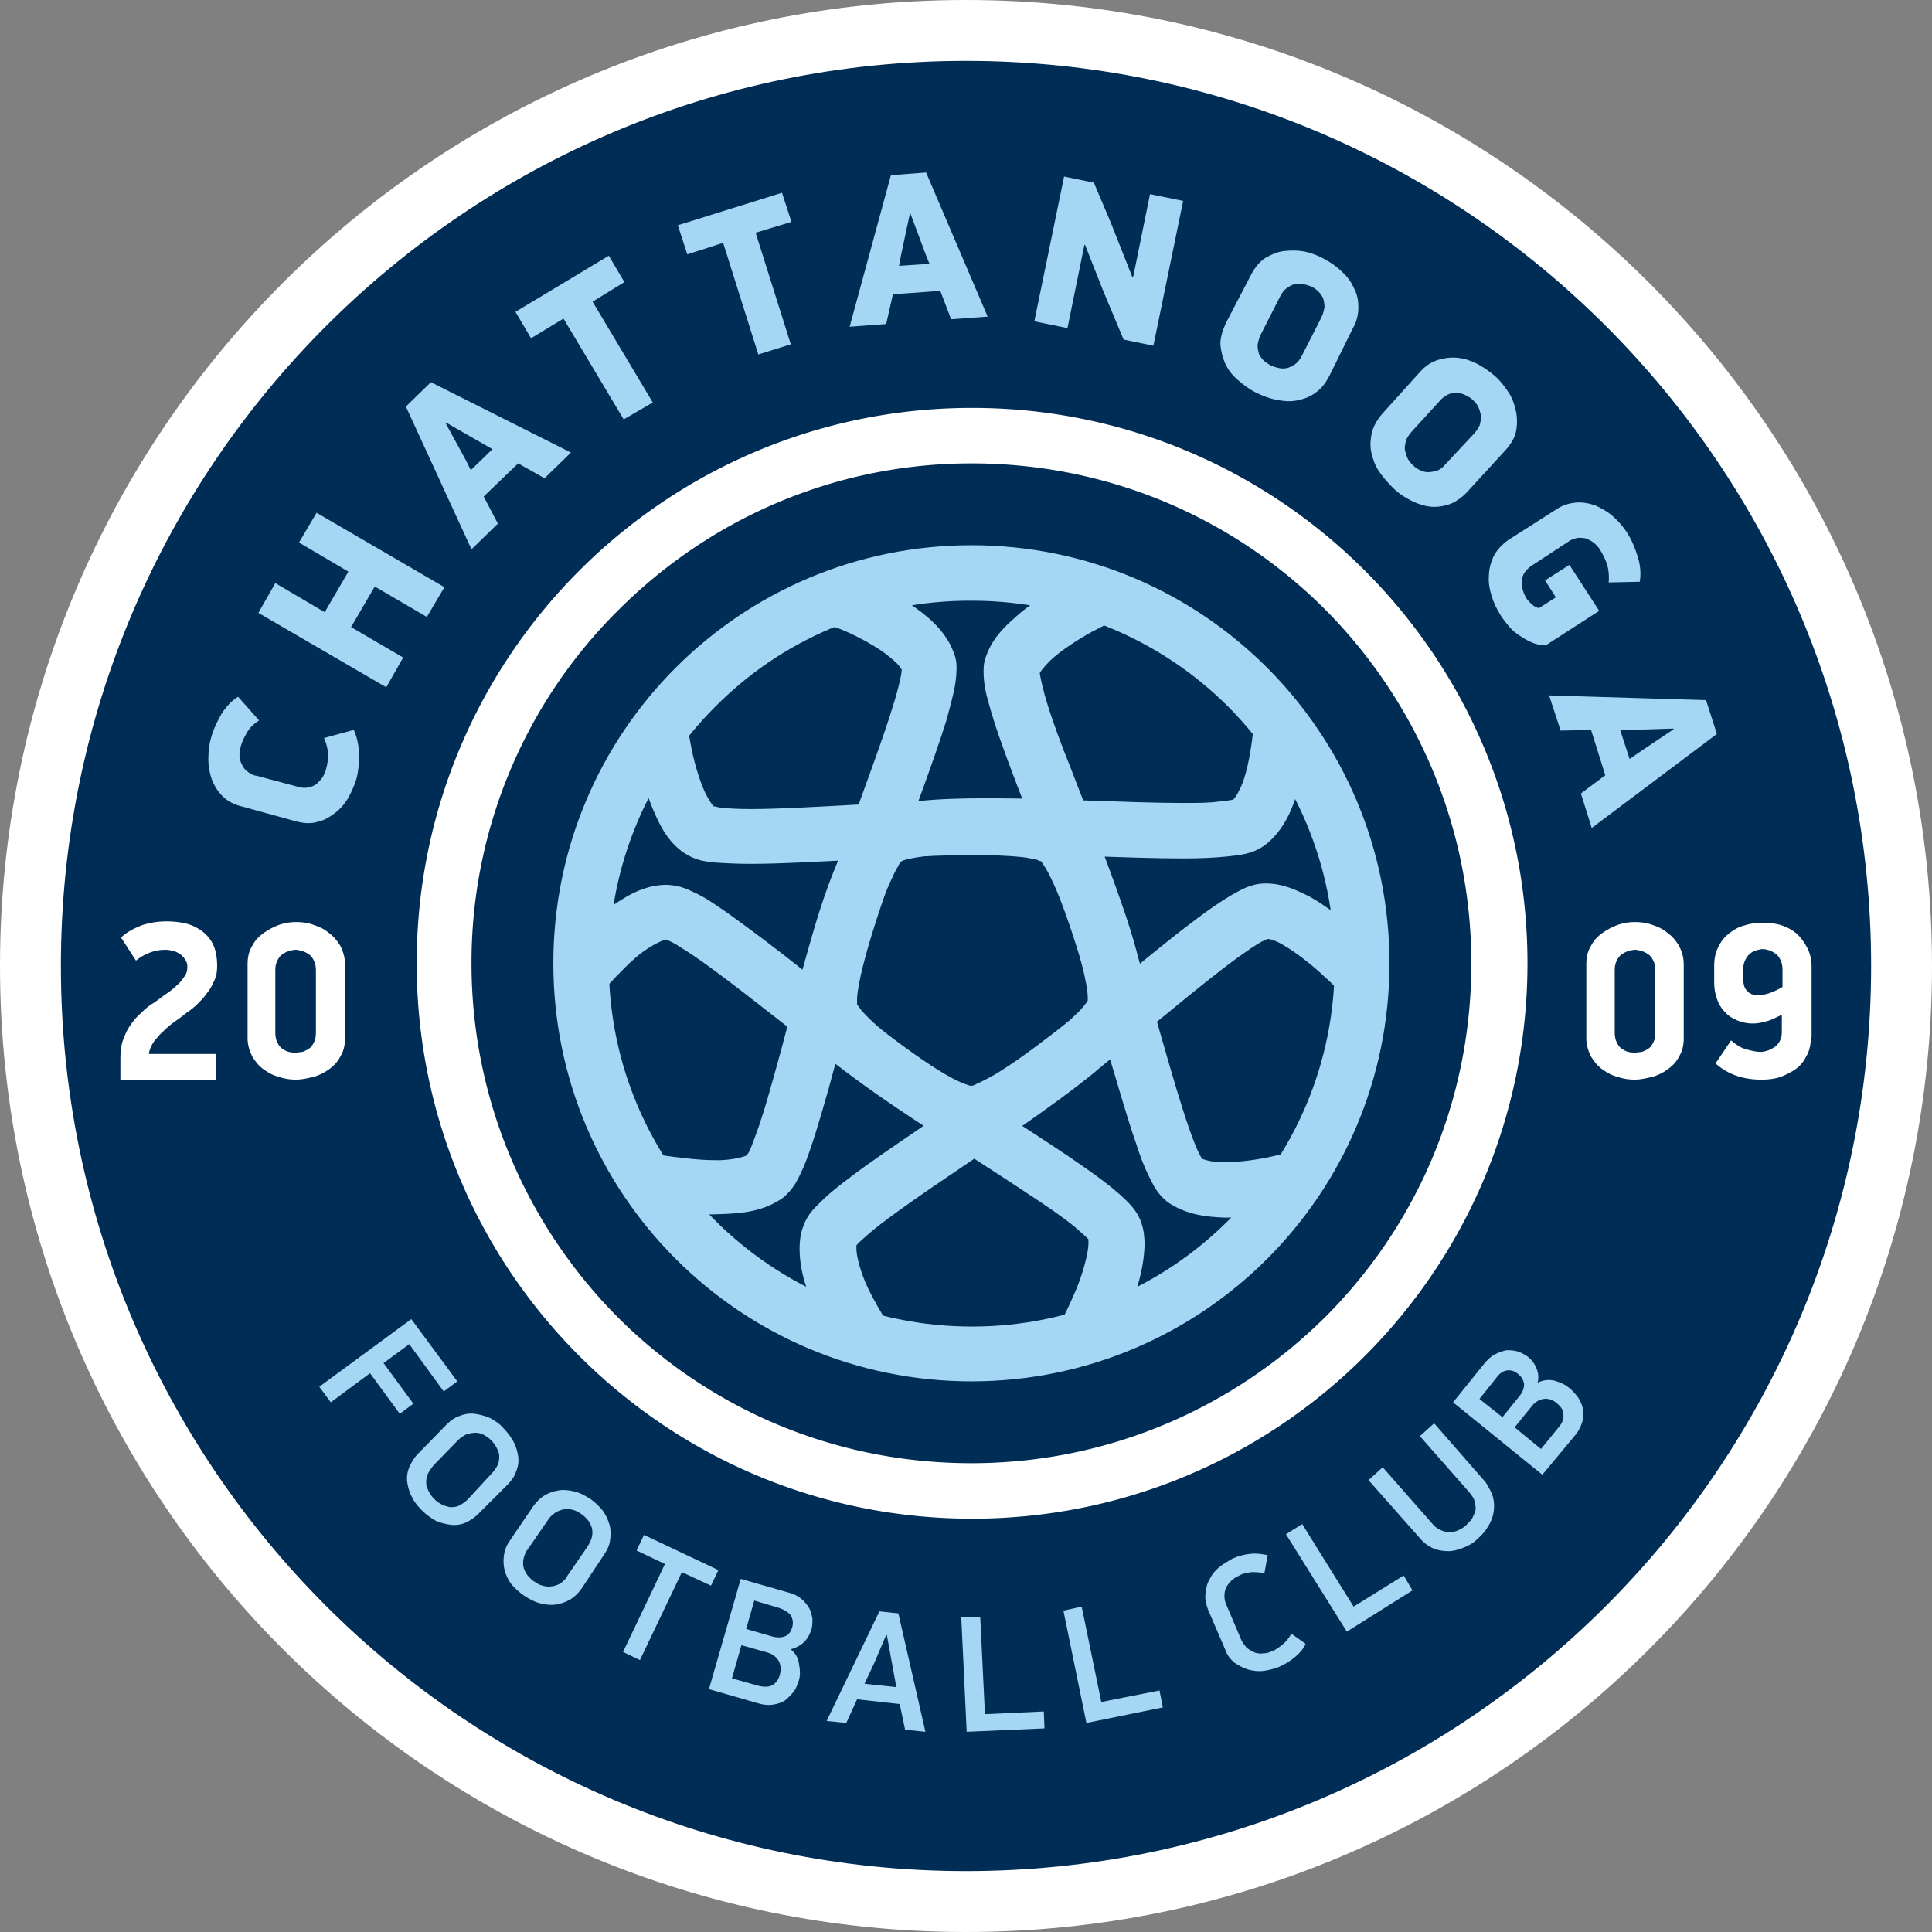 <svg xmlns="http://www.w3.org/2000/svg" viewBox="0 0 285.6 285.6"><rect x="0" y="0" width="285.6" height="285.6" fill="#808080" stroke="none"/><circle cx="142.8" cy="142.8" r="138.3" style="fill:#002d56"/><path d="M0 142.8C0 63.9 63.9 0 142.8 0s142.8 63.9 142.8 142.8-63.9 142.8-142.8 142.8S0 221.7 0 142.8zm48.2-94.6C24 72.4 9 105.8 9 142.8c0 37 15 70.4 39.2 94.6 24.2 24.2 57.7 39.2 94.6 39.2 37 0 70.4-15 94.6-39.2 24.2-24.2 39.2-57.7 39.2-94.6 0-37-15-70.4-39.2-94.6C213.2 24 179.8 9 142.8 9c-37 0-70.4 15-94.6 39.2z" style="fill:#fff"/><path d="M32.1 142.8c0 .8-.1 1.5-.4 2.1-.3.7-.6 1.3-1.1 1.9-.4.6-.9 1.1-1.4 1.6-.5.5-1 .9-1.6 1.3-.5.4-1 .8-1.6 1.2-.6.4-1.2.9-1.7 1.4-.6.5-1 1-1.5 1.6-.4.6-.7 1.2-.8 1.9h9.9v3.8H17.8v-3.3c0-.9.1-1.8.4-2.6.3-.8.6-1.5 1.1-2.2.5-.7 1-1.3 1.6-1.8.6-.6 1.2-1.1 1.9-1.5.6-.4 1.2-.9 1.8-1.3.6-.4 1.1-.8 1.6-1.3.5-.4.8-.9 1.1-1.3.3-.4.4-.9.4-1.4 0-.4-.1-.7-.3-1-.2-.3-.4-.6-.7-.8-.3-.2-.6-.4-1-.5-.4-.1-.8-.2-1.2-.2-.8 0-1.5.1-2.3.4-.8.3-1.5.7-2.1 1.2l-2.2-3.4c.8-.8 1.8-1.3 3-1.8 1.2-.4 2.4-.6 3.8-.6.9 0 1.8.1 2.7.3.9.2 1.7.6 2.4 1.1.7.5 1.3 1.2 1.7 2 .4.9.6 1.9.6 3.2zM51 153.5c0 1-.2 1.9-.7 2.7-.4.8-1 1.4-1.7 1.9s-1.5.9-2.3 1.1c-.9.2-1.7.4-2.5.4s-1.7-.1-2.5-.4c-.9-.2-1.6-.6-2.3-1.1-.7-.5-1.2-1.1-1.7-1.9-.4-.8-.7-1.7-.7-2.7v-11c0-1 .2-1.9.7-2.7.4-.8 1-1.4 1.7-1.9s1.5-.9 2.3-1.2c.9-.3 1.7-.4 2.5-.4s1.7.1 2.5.4c.9.3 1.6.6 2.3 1.2.7.5 1.2 1.1 1.7 1.9.4.8.7 1.7.7 2.7v11zm-4.3-10.1c0-.5-.1-1-.3-1.4-.2-.4-.4-.7-.7-.9-.3-.2-.6-.4-1-.5-.3-.1-.7-.2-1-.2-.3 0-.7.1-1 .2-.4.1-.7.3-1 .5-.3.2-.5.5-.7.9-.2.4-.3.8-.3 1.4v9.3c0 .5.1 1 .3 1.4.2.4.4.7.7.9.3.2.6.4 1 .5.4.1.7.1 1 .1.4 0 .7-.1 1-.1.3-.1.7-.3 1-.5.3-.2.5-.5.7-.9.2-.4.3-.8.3-1.4v-9.3zm202.2 10.1c0 1-.2 1.9-.7 2.7-.4.8-1 1.4-1.7 1.9s-1.5.9-2.3 1.1c-.9.2-1.7.4-2.5.4s-1.7-.1-2.5-.4c-.9-.2-1.6-.6-2.3-1.1-.7-.5-1.2-1.1-1.7-1.9-.4-.8-.7-1.7-.7-2.7v-11c0-1 .2-1.9.7-2.7.4-.8 1-1.4 1.7-1.9s1.5-.9 2.3-1.2c.9-.3 1.7-.4 2.5-.4s1.7.1 2.5.4c.9.3 1.6.6 2.3 1.2.7.5 1.2 1.1 1.7 1.9.4.8.7 1.7.7 2.7v11zm-4.2-10.1c0-.5-.1-1-.3-1.4-.2-.4-.4-.7-.7-.9-.3-.2-.6-.4-1-.5-.3-.1-.7-.2-1-.2-.3 0-.7.1-1 .2-.4.1-.7.3-1 .5-.3.2-.5.5-.7.9-.2.4-.3.8-.3 1.4v9.3c0 .5.1 1 .3 1.4.2.4.4.7.7.9.3.2.6.4 1 .5.4.1.7.1 1 .1.4 0 .7-.1 1-.1.3-.1.7-.3 1-.5.3-.2.5-.5.7-.9.2-.4.3-.8.3-1.4v-9.3zm23 9.9c0 1-.2 2-.6 2.7-.4.8-.9 1.5-1.6 2-.7.5-1.5.9-2.3 1.2-.9.3-1.8.4-2.8.4-2.8 0-5-.8-6.8-2.4l2.3-3.4c.7.6 1.4 1.1 2.2 1.3.7.2 1.5.4 2.2.4.3 0 .7-.1 1-.2.4-.1.7-.3 1-.5.3-.2.6-.5.8-.9.2-.4.3-.8.3-1.3V150c-1 .5-1.8.9-2.4 1-.7.2-1.3.3-1.9.3-.9 0-1.7-.2-2.4-.5s-1.3-.7-1.8-1.3c-.5-.5-.9-1.2-1.1-1.9-.3-.8-.4-1.6-.4-2.5v-2.3c0-1.1.2-2 .6-2.8.4-.8.9-1.5 1.6-2 .6-.5 1.4-1 2.3-1.2.9-.3 1.8-.4 2.7-.4 1 0 1.9.1 2.8.4.9.3 1.6.7 2.3 1.3.6.6 1.1 1.3 1.5 2.1.4.8.6 1.7.6 2.8v10.3zm-4.2-10c0-.5-.1-1-.3-1.4-.2-.4-.4-.7-.7-.9-.3-.2-.6-.4-.9-.5-.3-.1-.7-.2-1-.2-.3 0-.7.1-1 .2-.4.1-.7.3-.9.5-.3.2-.5.5-.7.9-.2.4-.3.8-.3 1.3v1.5c0 .9.2 1.5.7 1.9.4.4.9.5 1.5.5s1.1-.1 1.7-.3c.6-.2 1.2-.5 1.9-.9v-2.6z" style="fill:#fff"/><g style="fill:#a4d7f4"><path d="M38.3 106.5c-.8.5-1.4 1.1-1.8 1.8-.4.7-.7 1.3-.9 2-.1.4-.2.8-.2 1.3 0 .4.1.9.3 1.3.2.4.4.8.8 1.1.4.3.8.6 1.5.7l6 1.6c.6.2 1.2.2 1.6.1.5-.1.9-.3 1.2-.5.3-.3.6-.6.9-1 .2-.4.4-.8.5-1.2.2-.7.3-1.4.3-2.1 0-.7-.2-1.6-.6-2.5l4.4-1.2c.5 1.1.7 2.2.8 3.5 0 1.3-.1 2.5-.4 3.7-.3 1-.7 1.9-1.2 2.8-.5.9-1.2 1.7-2 2.3-.8.6-1.6 1.1-2.6 1.3-1 .3-2.1.2-3.2-.1l-8-2.2c-1.2-.3-2.1-.8-2.8-1.5-.7-.7-1.2-1.5-1.6-2.5-.3-.9-.5-1.9-.5-3 0-1 .1-2.1.4-3.1.3-1.2.9-2.4 1.5-3.5.7-1.1 1.5-2 2.5-2.6l3.1 3.5zm24.8-15.3-7.7-4.5-3.5 6 7.7 4.5-2.5 4.4-18.9-11 2.5-4.4 7.3 4.3 3.5-6-7.3-4.3 2.6-4.4 18.9 11-2.6 4.4zm13.5-22.7-5.1 4.9 2.1 4-3.9 3.8L60 60.1l3.7-3.6 20.7 10.4-3.9 3.8-3.9-2.2zm-7 1 3.2-3.1-1.4-.8-5.4-3.1-.1.1 3 5.5.7 1.4zm18-24.9 8.9 14.9-4.3 2.5-8.9-14.9-4.8 2.9-2.3-3.9L90 37.8l2.3 3.9-4.7 2.9zm24.1-10.2 5.2 16.5-4.8 1.5-5.2-16.5-5.3 1.7-1.4-4.3 15.4-4.8 1.4 4.3-5.3 1.6zM139 43l-7 .5-1 4.4-5.4.4 6.1-22.4 5.2-.4 9.1 21.3-5.4.4L139 43zm-6.1-3.7 4.5-.3-.6-1.5-2.2-5.9h-.1l-1.3 6.1-.3 1.6zm27.4-3.1-2.5 12.3-4.9-1 4.4-21.4 4.4.9 2.5 5.9 3.2 8.1h.1l2.5-12.3 4.9 1-4.4 21.4-4.4-.9-3.1-7.4-2.6-6.6h-.1zm36.2 19.4c-.6 1.1-1.2 1.9-2.1 2.5-.8.6-1.7.9-2.7 1.1-1 .2-2 .1-3-.1-1.1-.2-2.1-.6-3.1-1.1-1-.5-1.9-1.2-2.7-1.9-.8-.7-1.4-1.5-1.8-2.4-.4-.9-.6-1.8-.7-2.8 0-1 .3-2 .8-3.1l3.8-7.3c.6-1.1 1.3-1.9 2.1-2.4.9-.5 1.8-.9 2.8-1 1-.1 2-.1 3 .1s2 .6 2.9 1.1c.9.5 1.8 1.1 2.5 1.8.8.7 1.4 1.5 1.8 2.4.5.9.7 1.8.7 2.9 0 1-.2 2.1-.8 3.1l-3.5 7.1zm-1.2-8.6c.3-.6.4-1.1.5-1.6 0-.5-.1-.9-.2-1.3-.2-.4-.4-.7-.7-1-.3-.3-.7-.6-1-.7-.4-.2-.8-.3-1.2-.4-.4-.1-.9-.1-1.3 0s-.8.3-1.2.6c-.4.3-.7.7-1 1.3l-2.8 5.5c-.3.6-.4 1.1-.5 1.6 0 .5.1.9.2 1.3.2.4.4.7.7 1 .3.3.7.5 1 .7.4.2.8.3 1.2.4.4.1.9.1 1.3 0s.8-.3 1.2-.6c.4-.3.7-.7 1-1.3l2.8-5.5zM217 72.6c-.8.9-1.7 1.5-2.6 1.9-.9.3-1.9.5-2.9.4-1-.1-1.9-.4-2.9-.9s-1.9-1.1-2.7-1.9c-.8-.8-1.5-1.6-2.1-2.5-.6-.9-.9-1.9-1.1-2.8-.2-1-.1-1.9.1-2.9.3-1 .8-1.9 1.6-2.8l5.5-6.1c.8-.9 1.7-1.5 2.7-1.8 1-.3 1.9-.4 2.9-.3 1 .1 1.9.4 2.9.9.9.5 1.8 1.1 2.6 1.8s1.4 1.5 2 2.4c.6.9.9 1.9 1.1 2.8.2 1 .2 2 0 3s-.8 1.9-1.6 2.8l-5.5 6zm1-8.6c.4-.5.7-.9.8-1.4.1-.5.2-.9.1-1.3s-.2-.8-.4-1.2c-.2-.4-.5-.7-.8-1-.3-.3-.7-.5-1.1-.7-.4-.2-.8-.3-1.2-.3-.4 0-.9 0-1.3.2s-.9.5-1.3 1l-4.2 4.6c-.4.5-.7.9-.8 1.4-.1.5-.2.9-.1 1.3s.2.8.4 1.2c.2.4.5.7.8 1 .3.3.6.5 1 .7.4.2.8.3 1.2.3.4 0 .9-.1 1.3-.2.5-.2.9-.5 1.3-1L218 64zm8.3 30.9c-.7-.3-1.3-.7-1.9-1.1-.6-.4-1.1-.9-1.5-1.4-.4-.5-.8-1-1.1-1.5-.5-.8-1-1.8-1.3-2.8-.3-1-.5-2-.4-3 0-1 .3-2 .7-2.9.5-.9 1.2-1.7 2.2-2.4l6.9-4.4c1-.7 2-1 3-1.1 1-.1 2 .1 2.9.4.9.4 1.8.9 2.6 1.6.8.7 1.5 1.5 2.1 2.4.7 1.1 1.2 2.3 1.6 3.6.4 1.3.5 2.5.3 3.7l-4.6.1c.1-.9 0-1.8-.2-2.6-.3-.8-.6-1.5-1-2.1-.2-.4-.5-.7-.8-1-.3-.3-.7-.5-1.1-.7-.4-.2-.9-.2-1.4-.2-.5.1-1 .2-1.5.6l-5.2 3.4c-.5.3-.9.7-1.2 1.1-.3.4-.4.8-.4 1.3 0 .4 0 .9.1 1.3s.3.8.5 1.2c.2.3.5.6.8.9.3.3.7.5 1.1.6l2.5-1.6-1.6-2.5 3.6-2.3 4.4 6.8-7.9 5.1c-.8 0-1.6-.2-2.2-.5zm11 19.7-2.1-6.7-4.5.1-1.7-5.2 23.2.7 1.6 5-18.5 13.9-1.6-5.1 3.6-2.7zm2.2-6.7 1.4 4.3 1.3-.9 5.2-3.5v-.1l-6.3.2h-1.6zM56.7 201.5l4.4 6-2 1.5-4.4-6-5.8 4.3-1.7-2.3 13.6-10 6.8 9.2-2 1.5-5.1-7-3.8 2.8zm14.1 22.2c-.6.6-1.3 1.1-2 1.4-.7.3-1.5.4-2.2.3-.8-.1-1.5-.3-2.2-.6-.7-.4-1.4-.9-2-1.5-.6-.6-1.2-1.3-1.5-2-.4-.7-.6-1.5-.7-2.2-.1-.7 0-1.5.3-2.2.3-.7.7-1.4 1.3-2l4.2-4.3c.6-.6 1.3-1.1 2-1.3.7-.3 1.5-.4 2.2-.3.7.1 1.5.3 2.2.6.7.4 1.4.8 2 1.5.6.6 1.1 1.3 1.5 2 .4.7.6 1.5.7 2.2.1.8 0 1.5-.3 2.2-.2.7-.7 1.4-1.3 2l-4.2 4.2zm1.9-5.9c.4-.4.7-.9.9-1.3.2-.5.2-.9.2-1.3s-.2-.8-.4-1.2c-.2-.4-.5-.8-.8-1.1-.3-.3-.7-.6-1.1-.8-.4-.2-.8-.3-1.2-.3-.4 0-.9.1-1.3.2-.4.2-.9.5-1.3.9l-3.6 3.7c-.4.5-.7.9-.9 1.4-.2.5-.2.9-.2 1.3s.2.8.4 1.2c.2.4.5.8.8 1.1.3.3.7.6 1.1.8.4.2.8.3 1.2.4.4 0 .9 0 1.3-.2s.9-.5 1.3-.9l3.6-3.9zm13.3 17c-.5.7-1.1 1.3-1.8 1.7-.7.4-1.4.6-2.1.7-.8.1-1.5 0-2.3-.2-.8-.2-1.5-.6-2.3-1.1-.7-.5-1.4-1.1-1.9-1.7-.5-.7-.8-1.3-1-2.1-.2-.7-.2-1.5-.1-2.2.1-.8.4-1.5.9-2.2l3.4-5c.5-.7 1.1-1.3 1.8-1.7.7-.4 1.4-.6 2.1-.7.7-.1 1.5 0 2.3.2.8.2 1.5.6 2.3 1.1.7.5 1.3 1.1 1.8 1.7.5.7.8 1.4 1 2.1.2.7.2 1.5.1 2.2-.1.8-.4 1.5-.9 2.2l-3.3 5zm.8-6.1c.3-.5.6-1 .7-1.5.1-.5.1-.9 0-1.3s-.3-.8-.6-1.2c-.3-.3-.6-.7-1-.9-.4-.3-.8-.5-1.2-.6-.4-.1-.9-.2-1.3-.1s-.8.2-1.3.5c-.4.3-.8.6-1.1 1.1l-2.9 4.2c-.4.5-.6 1-.7 1.5-.1.5-.1.9 0 1.3s.3.8.6 1.2c.3.3.6.7 1 .9.4.3.8.5 1.2.6.4.1.9.2 1.3.1.4 0 .9-.2 1.3-.4.4-.3.8-.6 1.1-1.2l2.9-4.2zm14 3.7-6.2 13-2.5-1.2 6.2-13-4.2-2 1.1-2.3 11 5.2-1.1 2.3-4.3-2zm17.3 16c-.2.6-.4 1.2-.8 1.7s-.8.9-1.3 1.3c-.5.3-1.1.5-1.8.6-.7.1-1.4 0-2.1-.2l-7.3-2.1 4.7-16.3 7 2c.8.2 1.4.5 1.9.9s.9.9 1.2 1.4c.3.5.4 1.1.5 1.6 0 .6 0 1.2-.2 1.7-.2.6-.5 1.2-1 1.7s-1.2.9-2 1.1c.7.6 1.1 1.3 1.2 2.1.2 1 .2 1.8 0 2.5zm-2.8-.9c.2-.8.1-1.4-.2-2-.4-.6-.9-1-1.6-1.2l-3.9-1.1-1.4 4.9 3.9 1.1c.8.2 1.6.2 2.1-.1.5-.3.9-.8 1.1-1.6zm1.8-6.9c.2-.7.1-1.3-.2-1.8-.4-.5-.9-.8-1.7-1.1l-3.7-1.1-1.2 4.2 3.8 1.1c.7.2 1.4.2 1.9 0 .6-.2.9-.7 1.1-1.3zm15.9 11.3-6.3-.7-1.6 3.5-2.9-.3 7.8-16.2 2.8.3 4 17.5-3-.3-.8-3.8zm-5.2-3 4.7.5-.6-3.3-.8-4.4h-.1l-1.7 4-1.5 3.2zm15.1 7.1-.8-16.9 2.8-.1.7 14.4 8.7-.4.1 2.5-11.5.5zm17.7-1.3-3.4-16.6 2.7-.6 2.9 14.1 8.6-1.7.5 2.5-11.3 2.3zm26.3-22.1c-.6-.2-1.2-.2-1.9-.2-.7.1-1.3.2-1.8.5-.4.2-.8.4-1.1.7-.3.3-.6.6-.8 1-.2.4-.3.8-.3 1.3s.1 1 .4 1.6l2 4.7c.2.6.6 1 .9 1.4.4.3.8.5 1.2.7.4.1.8.2 1.3.1.4 0 .8-.1 1.2-.3.6-.2 1.1-.6 1.6-1s.9-.9 1.3-1.6l2.1 1.5c-.3.7-.8 1.3-1.5 1.9-.7.6-1.5 1.1-2.4 1.5-.8.3-1.5.5-2.3.6-.8.1-1.5 0-2.3-.2-.7-.2-1.4-.6-2-1-.6-.5-1.1-1.1-1.4-2l-2.5-5.8c-.3-.8-.5-1.6-.4-2.4.1-.8.2-1.5.6-2.1.3-.7.8-1.3 1.4-1.8.6-.5 1.3-.9 2-1.3.9-.4 1.7-.6 2.6-.7.9-.1 1.7 0 2.6.2l-.5 2.7zm12.2 8.6-9-14.4 2.4-1.5 7.6 12.2 7.4-4.6 1.3 2.2-9.7 6.1zm21.6-19.9c.2.8.2 1.5.1 2.2-.1.7-.4 1.5-.8 2.1-.4.7-.9 1.3-1.6 1.9-.6.6-1.3 1-2.1 1.3-.7.3-1.5.5-2.2.5-.7 0-1.5-.1-2.2-.4-.7-.3-1.4-.8-1.9-1.4l-7.7-8.7 2.1-1.9 7.3 8.3c.4.5.8.8 1.3 1 .4.2.9.3 1.3.3s.9-.1 1.3-.3c.4-.2.8-.4 1.1-.7.3-.3.6-.6.9-1 .2-.4.4-.8.5-1.2.1-.4 0-.9-.1-1.3-.1-.5-.4-.9-.8-1.4l-7.3-8.3 2.1-1.9 7.6 8.7c.5.8.9 1.5 1.1 2.2zm11.3-16.1c.5.4.9.9 1.3 1.4.3.5.6 1.1.7 1.7.1.6.1 1.2-.1 1.9-.2.6-.5 1.3-1 1.9L228 218l-13.2-10.7 4.6-5.7c.5-.6 1-1.1 1.6-1.4.6-.3 1.2-.5 1.7-.6.6 0 1.1 0 1.7.2.6.2 1.1.5 1.5.8.5.4.9.9 1.2 1.6.3.7.4 1.4.2 2.2.8-.4 1.7-.5 2.5-.3 1 .3 1.6.6 2.2 1.1zm-7.6-2.1c-.6-.5-1.2-.6-1.7-.5-.6.1-1.1.5-1.6 1.2l-2.4 3 3.4 2.7 2.5-3.1c.5-.6.7-1.2.7-1.8-.1-.6-.4-1.1-.9-1.5zm5.7 4.3c-.6-.5-1.3-.7-1.9-.6-.7.1-1.3.5-1.7 1l-2.6 3.2 3.9 3.2 2.6-3.2c.6-.7.8-1.3.7-2 0-.6-.4-1.1-1-1.6z"/></g><g style="fill:#a4d7f4"><path d="M138.6 167.2c-1.6-.7-3.2-1.7-5-2.8-3.5-2.2-7.5-5.1-11.5-8.2-8.1-6.2-16.6-13.2-21.4-16.1-1-.7-1.9-1.1-2.3-1.2-.8.2-2.8 1.2-4.6 2.8-2 1.8-3.8 3.8-4.5 4.6l-.3.3-6.4-5c.2-.2 4.2-5.6 9.6-8.8 1.8-1.1 3.9-2 6.4-2 2.1.1 3.1.7 4.6 1.4 1.4.7 2.8 1.7 4.4 2.8 3.2 2.3 7.1 5.2 11.1 8.4 8 6.3 17 13.3 22.1 16 1.3.7 2.3 1 2.6 1.1h.2c.2 0 .5-.1.8-.3.7-.3 1.7-.8 2.9-1.5 2.3-1.4 5.1-3.4 8.2-5.8 6.1-4.7 13.1-10.6 18.8-15.1 3.9-3 7-5.3 9.9-6.6.8-.3 1.6-.6 2.9-.6 2.6 0 4.6 1 6.6 2 1.9 1.1 3.7 2.4 5.3 3.7 3.1 2.6 5.4 5.1 5.5 5.2l-6 5.5s0-.1-.2-.2l-.6-.6c-.5-.5-1.2-1.2-2.1-2-1.7-1.6-4-3.4-5.9-4.5-1-.6-1.9-.9-2.3-.9-.2.1-.5.2-.9.4-.9.5-2.2 1.4-3.6 2.4-2.9 2.1-6.7 5.2-10.6 8.4-8 6.5-16.6 13.6-22.9 16.9-1.9.9-3.5 1.7-5.8 1.7-2-.1-3.4-.7-5-1.4z"/><path d="M121.2 195c-1.4-2.9-3-6.4-3-10.4 0-1 .1-2.1.5-3.2.7-2 1.7-2.8 2.8-3.9 1.1-1.1 2.5-2.2 4.1-3.4 3.1-2.4 7.2-5.1 11.4-8 8.4-5.7 17.9-12 22-16.1 1.1-1 1.7-1.9 1.8-2.1v-.4c0-1.3-.6-4.3-1.7-7.8-1.1-3.6-2.6-7.8-4.3-12.1-3.3-8.7-7-17.6-8.6-23.5-.5-1.7-.8-3.2-.8-4.8 0-.6 0-1.3.3-2.1.8-2.4 2.3-4.1 4-5.6 1.6-1.5 3.4-2.8 5.2-3.8 3.4-2.2 6.5-3.5 6.6-3.6l3.4 7.4s-.3.2-1 .5c-.6.3-1.5.8-2.5 1.3-2 1.1-4.5 2.7-6.1 4.2-.8.8-1.4 1.5-1.6 1.9.1.7.5 2.6 1.2 4.8.8 2.6 2 5.8 3.4 9.3 2.7 7 5.9 15.1 8.2 22 1.5 4.6 2.6 8.5 2.6 11.9 0 .9-.1 1.9-.4 2.9-.6 1.8-1.6 3-2.8 4.3-1.2 1.3-2.6 2.5-4.2 3.9-3.2 2.6-7.2 5.5-11.4 8.4-8.4 5.8-17.7 11.8-21.9 15.4-.9.8-1.6 1.4-1.8 1.7v.5c0 1.2.7 3.7 1.7 5.8 1 2.1 2.2 4 2.6 4.7.1.2.2.3.2.3l-6.8 4.6c-.3-.1-1.7-2.2-3.1-5zm39.5-47.1z"/><path d="M172.6 177.7c-1.6-1.3-2.1-2.5-2.8-3.9-.7-1.4-1.3-3-1.9-4.9-1.3-3.7-2.6-8.4-4.1-13.3-2.8-9.8-5.9-20.7-8.5-25.9-.6-1.3-1.3-2.2-1.4-2.4h-.1c-.1 0-.3-.1-.5-.2-.5-.1-1.3-.3-2.2-.4-1.9-.2-4.4-.3-7.2-.3-10 0-24 1.3-33 1.3-2 0-3.8-.1-5.3-.2-1.6-.2-2.8-.3-4.6-1.5-2.1-1.5-3.2-3.5-4.1-5.5-.9-2-1.6-4.1-2.1-6.1-1-3.9-1.4-7.3-1.4-7.4l8.1-.9s0 .4.1 1.1c.1.7.3 1.7.5 2.8.4 2.3 1.2 5.1 2.1 7.1.5 1 1 1.8 1.3 2.1.2 0 .5.1 1 .2 1 .1 2.6.2 4.4.2 8.3 0 22.4-1.3 33-1.3 3 0 5.8.1 8.2.4 2.4.4 4.5.7 6.6 2.1 1.5 1.1 2.4 2.5 3.2 4 .8 1.5 1.6 3.2 2.4 5.2 1.5 3.9 3 8.5 4.5 13.4 2.9 9.7 5.7 20.4 7.8 25.6.4 1.1.9 2 1.1 2.3.5.2 1.9.6 3.5.5 2.9 0 6.4-.7 7.9-1.1.5-.1.7-.2.7-.2l2.2 7.9c-.2 0-5.4 1.6-10.9 1.6-2.7-.1-5.7-.4-8.5-2.3z"/><path d="m95.1 178.6 1.7-8s.2 0 .7.1c.5.1 1.2.2 2 .3 1.7.2 3.9.5 6 .5 2.2.1 4.2-.4 4.9-.7 0-.1.1-.2.2-.3.3-.5.6-1.3 1-2.4.8-2.1 1.7-5 2.6-8.3 1.9-6.6 3.9-14.9 6-22 1.4-4.8 2.9-9 4.5-12.3 1-1.9 1.9-3.4 3.6-4.8 2.4-1.6 4.7-1.9 7.7-2.3 2.9-.3 6.3-.4 10.1-.4 9.5 0 20.9.7 28.7.7 2.1 0 3.9 0 5.3-.2 1-.1 1.8-.2 2.2-.3.2-.2.6-.7.9-1.4.5-.9.9-2.2 1.2-3.5.6-2.6.9-5.4.9-6.4v-.4l8.2.3c0 .2-.2 7-2.6 12.8-.8 1.9-2 3.9-4 5.4-1 .7-1.9 1-2.7 1.2-.9.2-1.7.3-2.7.4-1.9.2-4.1.3-6.6.3-8.2 0-19.6-.7-28.7-.7-3.3 0-6.4.1-8.7.3-2.2.2-3.9.6-4.2.8l-.1.1c-.1.1-.3.3-.4.6-.4.6-.8 1.5-1.3 2.6-1 2.2-2 5.2-3 8.5-2 6.7-4.1 14.9-6 21.8-1.3 4.6-2.5 8.7-3.7 11.6-.8 1.7-1.3 3.1-3.1 4.6-3.2 2.2-6.6 2.3-9.9 2.4-5.6.2-10.6-.9-10.7-.9zm38-51.2z"/><path d="M156.4 196.2s.1-.1.2-.3l.5-1c.4-.8 1-2 1.6-3.4 1.2-2.6 2.2-6.1 2.2-7.7v-.6l-.2-.2c-.4-.4-1.1-1-1.9-1.7-1.7-1.4-4.2-3.1-7.1-5-5.7-3.8-12.9-8.3-19.1-12.5-4.1-2.8-7.7-5.5-10.3-8-1.5-1.5-2.7-2.8-3.4-4.9-.3-1.1-.4-2-.4-3 0-3 .8-6.4 2-10.3 1.1-3.9 2.7-8.4 4.3-12.8 3.2-8.9 6.7-18.1 8-23.2.3-1.2.5-2.2.5-2.6-.2-.3-.5-.8-1.1-1.3-.8-.7-1.8-1.5-3-2.2-2.3-1.4-4.8-2.5-5.8-2.8-.3-.1-.4-.1-.4-.1l2.8-7.7c.2.1 6.6 2.3 11.4 6.4 1.6 1.4 3.1 3.1 3.9 5.5.3.8.3 1.5.3 2.1 0 2.3-.7 4.6-1.5 7.6-.9 2.9-2.1 6.3-3.4 9.9-2.6 7.2-5.7 15.4-7.7 22-1.3 4.3-2.2 8.1-2.1 9.7v.4s0 .1.1.1c.1.2.3.4.5.7.5.6 1.3 1.4 2.3 2.3 2 1.7 4.9 3.8 8.1 6 6.4 4.4 14.1 9.2 20.2 13.3 4.1 2.8 7.2 5 9.3 7.3.6.7 1.1 1.4 1.5 2.5.4 1.1.5 2.3.5 3.3-.1 4-1.5 7.8-2.8 11-1.3 3.1-2.7 5.4-2.7 5.5l-7.3-4.3z"/><path d="M81.8 142.4c0-34.2 27.7-61.8 61.8-61.8 34.2 0 61.8 27.7 61.8 61.8 0 34.2-27.7 61.8-61.8 61.8-34.1 0-61.8-27.6-61.8-61.8zm23.9-37.9c-9.7 9.7-15.7 23.1-15.7 38 0 14.8 6 28.2 15.7 37.9s23.1 15.7 38 15.7c14.8 0 28.2-6 37.9-15.7s15.7-23.1 15.7-37.9c0-14.8-6-28.2-15.7-38-9.7-9.7-23.1-15.7-37.9-15.7-14.9-.1-28.3 5.9-38 15.7z"/></g><path d="M61.6 142.4c0-45.3 36.7-82.1 82.1-82.1 45.3 0 82.1 36.7 82.1 82.1 0 45.3-36.7 82.1-82.1 82.1-45.4 0-82.1-36.8-82.1-82.1zm29.8-52.2a73.36 73.36 0 0 0-21.7 52.2c0 20.4 8.3 38.9 21.6 52.3 13.4 13.4 31.8 21.6 52.3 21.6 20.4 0 38.9-8.3 52.3-21.6 13.4-13.4 21.6-31.8 21.6-52.3 0-20.4-8.3-38.9-21.6-52.3-13.4-13.4-31.8-21.6-52.3-21.6-20.4 0-38.8 8.3-52.2 21.7z" style="fill:#fff"/></svg>